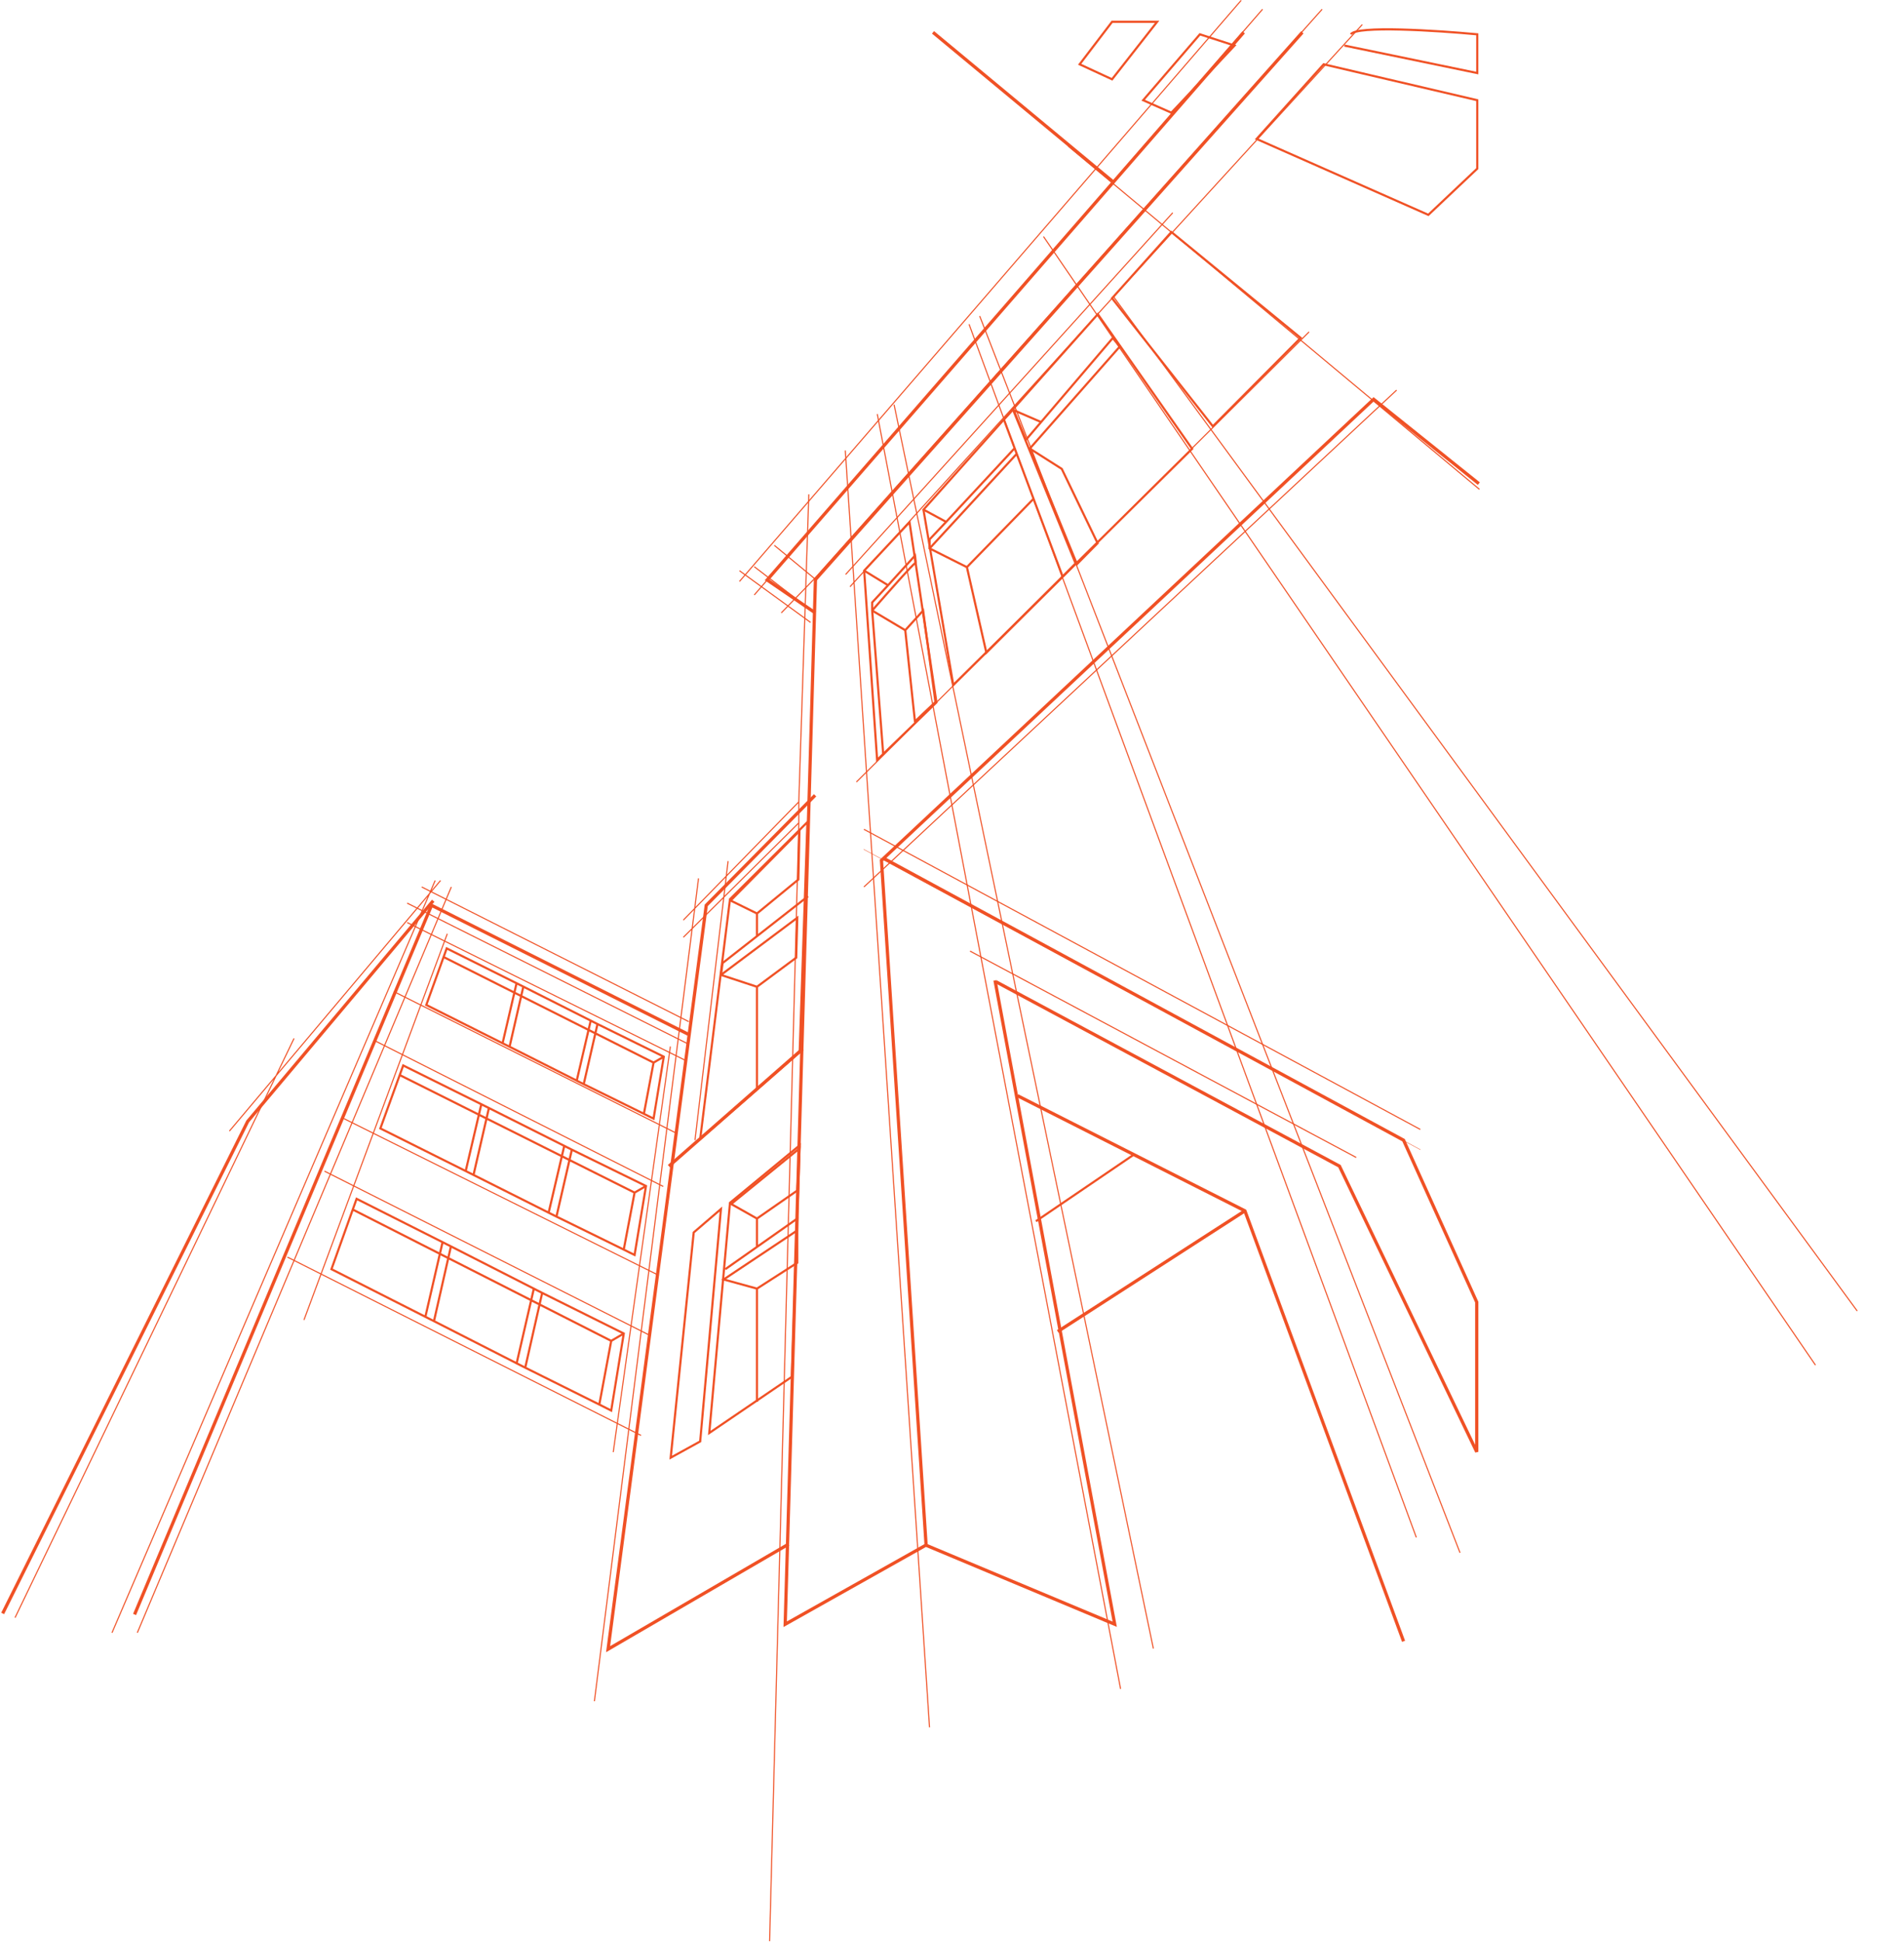 <?xml version="1.0" encoding="UTF-8"?> <svg xmlns="http://www.w3.org/2000/svg" width="2208" height="2251" viewBox="0 0 2208 2251" fill="none"><path fill-rule="evenodd" clip-rule="evenodd" d="M1148.07 443.548L945.08 671.162L945.07 671.171L923.42 693.471L945.01 710.006L944.25 710.999L922.54 694.374L906.46 710.938L905.56 710.067L921.54 693.609L891.87 670.876L875.17 690.109L874.23 689.289L890.87 670.115L874.32 657.434L875.08 656.441L891.69 669.169L912.6 645.094L897.55 632.667L898.34 631.703L913.42 644.15L1130.03 394.637L1123.18 376.067L1124.36 375.634L1130.97 393.561L1141.36 381.594L1135.52 366.581L1136.69 366.128L1142.28 380.528L1220.46 290.473L1209.6 274.595L1210.63 273.889L1221.31 289.497L1288.7 211.873L1238.53 170.013L1239.33 169.053L1289.52 210.929L1463.68 10.313L1464.63 11.133L1290.48 211.73L1326.4 241.702L1532.76 10.307L1533.69 11.139L1327.36 242.503L1359.05 268.941L1579.31 28.068L1580.23 28.912L1360.01 269.742L1716.06 566.803L1715.26 567.764L1359.17 270.665L1292.13 343.978L2154.24 1519.41L2153.23 1520.15L1291.27 344.92L1272.99 365.029L2105.83 1582.15L2104.8 1582.86L1272.13 365.979L1177.21 470.424L1693.72 1799.83L1692.56 1800.28L1176.27 471.457L1164.48 484.43L1643.05 1782.07L1641.88 1782.51L1163.53 485.472L986.18 680.623L985.25 679.782L1163.04 484.151L1148.07 443.548ZM1147.58 442.22L944.56 669.871L914.38 644.946L1130.53 395.975L1147.58 442.22ZM1149.01 442.492L1163.99 483.108L1175.76 470.155L1160.16 429.992L1149.01 442.492ZM1159.65 428.684L1148.52 441.164L1131.46 394.898L1141.87 382.911L1159.65 428.684ZM1161.09 428.945L1176.7 469.122L1271.4 364.919L1248.3 331.156L1161.09 428.945ZM1247.57 330.094L1160.58 427.638L1142.79 381.844L1221.19 291.538L1247.57 330.094ZM1249.16 330.196L1272.27 363.969L1290.86 343.514L1290.86 343.512L1358.21 269.864L1326.53 243.436L1249.16 330.196ZM1325.57 242.635L1248.43 329.133L1222.04 290.563L1289.66 212.674L1325.57 242.635ZM913.56 645.89L892.69 669.93L922.42 692.706L943.71 670.786L913.56 645.89Z" fill="#F05125"></path><path fill-rule="evenodd" clip-rule="evenodd" d="M1290.45 389.946L1300.33 401.667L1196.13 519.764L1232.26 542.704L1274.35 629.984L1248.45 656.209L1192.78 519.789L1297.03 401.63L1290.44 393.801L1189.36 512.256L1173.18 473.137L1206.98 487.766L1290.45 389.946ZM1205.29 489.751L1177.84 477.871L1190.11 507.54L1205.29 489.751ZM1196.86 523.183L1230.33 544.431L1271.34 629.481L1249.33 651.769L1196.86 523.183Z" fill="#F05125"></path><path fill-rule="evenodd" clip-rule="evenodd" d="M1175.11 472.402L1248.78 653.433L1233.15 669.219L1233.15 669.224L1143.14 759.136L1120.19 658.335L1076.77 636.538V624.777L1095.18 605.328L1069.9 591.625L1071.09 589.432L1096.95 603.446L1175.18 519.306L1162.73 486.018L1175.11 472.402ZM1176.16 521.925L1098.12 605.854V605.862L1079.27 625.769V632.566L1177.62 525.825L1176.16 521.925ZM1178.6 528.449L1080.06 635.397L1121.02 655.958L1197.11 577.919L1178.6 528.449ZM1198.07 580.507L1122.65 657.869L1144.57 754.168L1230.81 668.028L1198.07 580.507ZM1232.75 666.074L1245.84 652.85L1174.29 477.022L1165.61 486.569L1232.75 666.074ZM1061.93 641.311L1062.33 643.904C1062.58 645.553 1062.89 648.009 1062.98 650C1063.02 650.975 1063.02 651.931 1062.9 652.637C1062.85 652.954 1062.74 653.426 1062.45 653.806C1062.29 654.021 1062.02 654.274 1061.61 654.379C1061.5 654.406 1061.4 654.421 1061.3 654.425C1061.29 654.429 1061.29 654.433 1061.29 654.436C1061.03 654.641 1060.64 654.982 1060.13 655.468C1059.12 656.431 1057.72 657.874 1055.99 659.697C1052.54 663.339 1047.89 668.448 1042.76 674.16C1032.92 685.125 1021.36 698.286 1013.36 707.484L1049.56 728.998L1071.38 704.961L1086.12 814.309L1085.64 814.748C1081.7 818.426 1075.78 823.978 1070.84 828.682C1068.37 831.034 1066.16 833.17 1064.56 834.751C1063.76 835.543 1063.13 836.187 1062.7 836.647C1062.48 836.879 1062.33 837.049 1062.23 837.16C1062.19 837.219 1062.17 837.239 1062.18 837.232C1062.18 837.232 1062.18 837.228 1062.18 837.221C1062.19 837.207 1062.21 837.178 1062.23 837.138V837.135C1062.24 837.11 1062.31 836.971 1062.33 836.768C1062.31 836.89 1062 837.493 1061.52 837.814C1060.68 837.82 1059.96 837.175 1059.9 837.044C1059.89 836.998 1059.87 836.929 1059.86 836.905C1059.85 836.848 1059.84 836.793 1059.84 836.788C1059.84 836.749 1059.83 836.695 1059.82 836.635C1059.81 836.511 1059.79 836.322 1059.76 836.073C1059.7 835.573 1059.62 834.821 1059.51 833.842C1059.3 831.884 1058.99 829.017 1058.61 825.45C1057.85 818.315 1056.79 808.378 1055.61 797.31C1053.29 775.431 1050.5 749.135 1048.62 731.346L1012.86 710.096L1025.47 874.183L1022.97 874.374L1010.18 707.84V697.894L1027.91 678.746L1001.37 662.53L1002.68 660.402L1029.63 676.872L1061.93 641.311ZM1012.68 704.451C1020.62 695.344 1031.53 682.93 1040.89 672.496C1046.03 666.78 1050.7 661.651 1054.17 657.985C1055.9 656.154 1057.35 654.674 1058.4 653.665C1058.93 653.165 1059.38 652.758 1059.73 652.478C1059.91 652.342 1060.1 652.204 1060.28 652.101C1060.33 652.076 1060.39 652.045 1060.46 652.014C1060.51 651.575 1060.52 650.924 1060.48 650.113C1060.43 649.127 1060.33 648.003 1060.21 646.925L1030.79 679.314L1030.78 679.323L1012.68 698.87V704.451ZM1051.11 731.017C1052.99 748.808 1055.77 775.142 1058.1 797.048C1059.28 808.115 1060.34 818.052 1061.1 825.185C1061.48 828.752 1061.79 831.617 1062 833.573C1062.01 833.634 1062.02 833.695 1062.02 833.755C1062.26 833.513 1062.52 833.255 1062.8 832.981C1064.41 831.382 1066.64 829.234 1069.11 826.878C1073.86 822.35 1079.52 817.039 1083.46 813.365L1069.61 710.624L1051.11 731.017ZM1062.32 836.438V836.436V836.438ZM1062.34 836.638C1062.34 836.674 1062.34 836.708 1062.34 836.741C1062.34 836.703 1062.34 836.656 1062.34 836.638Z" fill="#F05125"></path><path fill-rule="evenodd" clip-rule="evenodd" d="M943.83 669.952L947.57 670.061L912.52 1879.66L1073.57 1789.16L1290.22 1879.85L1152.04 1136.88L1155.72 1136.2L1295.17 1885.99L1073.81 1793.32L908.59 1886.17L943.83 669.952Z" fill="#F05125"></path><path fill-rule="evenodd" clip-rule="evenodd" d="M1592.88 460.377L1716.11 559.172L1713.77 562.095L1593.07 465.331L1024.12 998.144L1075.85 1791.45L1072.11 1791.69L1020.27 996.621L1592.88 460.377Z" fill="#F05125"></path><path fill-rule="evenodd" clip-rule="evenodd" d="M1290.96 208.459L1083.18 36.074L1080.78 38.957L1288.49 211.287L886.84 672.67L944.18 711.903L946.3 708.811L892.43 671.955L1443.67 38.745L1440.84 36.286L1290.96 208.459ZM1511.65 38.761L946.64 673.558L943.83 671.068L1508.85 36.27L1511.65 38.761ZM943.9 920.639L946.57 923.274L820.79 1050.37L707.54 1908.29L913.49 1788.47L915.37 1791.71L702.82 1915.37L797.17 1200.58L501.39 1052.07L157.79 1872.31L154.33 1870.86L499.48 1046.92L797.69 1196.64L817.23 1048.63L943.9 920.639Z" fill="#F05125"></path><path fill-rule="evenodd" clip-rule="evenodd" d="M1626.22 1323.14L1023.01 996.198L1024.79 992.903L1629.11 1320.44L1714.4 1509.1V1683.09L1710.83 1683.91L1551.9 1353.23L1154.29 1139.87L1156.07 1136.56L1554.75 1350.51L1710.65 1674.87V1509.91L1626.22 1323.14ZM500.93 1042.99L503.8 1045.4L288.79 1301.08L4.77 1871.25L1.419 1869.58L285.64 1299.01L500.93 1042.99ZM932.02 1217.38L776.939 1353.28L774.469 1350.46L929.55 1214.56L932.02 1217.38ZM1439.92 1403.89L1179.01 1271.82L1180.7 1268.47L1445.19 1402.35L1629.42 1902.05L1625.91 1903.35L1442.73 1406.53L1227.67 1545.15L1225.64 1542L1439.92 1403.89Z" fill="#F05125"></path><path fill-rule="evenodd" clip-rule="evenodd" d="M1289 24.05H1344.42L1289.99 93.471L1250.1 75.022L1289 24.05ZM1290.24 26.547L1253.98 74.062L1289.24 90.374L1339.29 26.547H1290.24ZM1624.77 32.994C1654.9 33.755 1690.07 36.365 1713.26 38.539L1714.39 38.645V86.214L1558.81 54.039L1559.32 51.594L1711.89 83.147V40.919C1688.73 38.77 1654.28 36.237 1624.71 35.49C1609.67 35.11 1595.94 35.193 1585.6 36.016C1580.43 36.428 1576.15 37.022 1573.01 37.819C1571.44 38.218 1570.2 38.658 1569.28 39.127C1568.34 39.605 1567.87 40.054 1567.67 40.404L1565.5 39.159C1566.05 38.206 1567.01 37.48 1568.14 36.904C1569.29 36.319 1570.73 35.824 1572.4 35.4C1575.74 34.551 1580.17 33.943 1585.4 33.527C1595.87 32.693 1609.71 32.613 1624.77 32.994ZM1391.05 38.337L1433.93 52.237L1358.69 132.166L1323.65 116.642L1391.05 38.337ZM1391.87 41.226L1327.74 115.722L1358.09 129.165L1429.41 53.396L1391.87 41.226ZM1534.58 73.158L1714.39 115.192V196.017L1656.65 250.546L1455.14 161.527L1534.58 73.158ZM1535.45 75.926L1459.31 160.635L1656.14 247.59L1711.89 194.942V117.172L1535.45 75.926ZM1358.26 267.259L1510.19 391.636L1406.38 496.083L1287.99 345.694L1358.26 267.259ZM1358.52 270.707L1291.25 345.797L1406.6 492.319L1506.48 391.826L1358.52 270.707ZM1273.2 362.203L1384.07 520.418L1104.65 796.587L1069.57 590.497L1273.2 362.203ZM1072.24 591.261L1106.31 791.433L1380.81 520.125L1272.96 366.221L1072.24 591.261ZM1055.6 602.623L1087.27 814.736L1016.1 883.681L1000.85 661.029L1055.6 602.623ZM1003.42 661.942L1018.23 878.141L1084.6 813.837L1053.89 608.102L1003.42 661.942ZM937.719 949.853L928.579 1220.41L810.329 1323.58L845.359 1041.82L937.719 949.853ZM847.74 1042.98L813.62 1317.39L926.12 1219.24L935.01 956.08L847.74 1042.98ZM928.689 1325L919.56 1596.71L821.02 1663.73L845.349 1393.72L928.689 1325ZM847.75 1394.98L823.979 1658.69L917.099 1595.36L926 1330.45L847.75 1394.98ZM1314.37 1340.35L1202.01 1416.75L1200.6 1414.68L1312.97 1338.28L1314.37 1340.35ZM837.55 1398.64L813.16 1671.76L776.29 1692.06L803.27 1428.13L837.55 1398.64ZM805.65 1429.37L779.27 1687.57L810.79 1670.21L834.51 1404.55L805.65 1429.37Z" fill="#F05125"></path><path fill-rule="evenodd" clip-rule="evenodd" d="M1336.9 1911.23L1036.23 469.221L1037.45 468.966L1338.12 1910.98L1336.9 1911.23ZM1298.9 1957.98L1016.73 480.127L1017.96 479.893L1300.13 1957.74L1298.9 1957.98ZM1077.31 2002.48L979.641 522.291L980.891 522.208L1078.56 2002.4L1077.31 2002.48ZM925.721 929.289L937.321 573.012L938.571 573.053L926.961 929.551V953.918V953.934L893.101 2250.35L891.851 2250.32L925.671 955.458L839.961 1040.38L806.571 1321.88L805.331 1321.73L838.531 1041.79L803.281 1076.72L689.911 1972.25L688.671 1972.09L801.831 1078.15L792.901 1087L792.021 1086.11L802.091 1076.14L804.781 1054.91L792.911 1067.06L792.011 1066.19L805.041 1052.85L809.431 1018.13L810.671 1018.29L806.491 1051.37L841.671 1015.35L843.701 998.203L844.941 998.35L843.101 1013.88L925.721 929.289ZM925.711 931.087L842.861 1015.91L840.201 1038.38L925.711 953.657V931.087ZM838.771 1039.8L841.421 1017.38L806.231 1053.42L803.531 1074.71L838.771 1039.8Z" fill="#F05125"></path><path fill-rule="evenodd" clip-rule="evenodd" d="M1001.59 984.314L1647.39 1332.62L1647.16 1333.03L1001.37 984.729L1001.59 984.314Z" fill="#F05125"></path><path fill-rule="evenodd" clip-rule="evenodd" d="M928.381 960.264L845.191 1044.33L876.591 1059.75V1084.65L836.791 1115.78L834.711 1131.06L876.591 1144.85V1263.29H879.081V1144.57L924.551 1110.85L925.881 1061.42L837.721 1127.41L839.121 1117.12L937.801 1039.96L936.261 1037.99L879.081 1082.71V1059.56L927.051 1020.21L928.381 960.264ZM877.661 1057.49L849.411 1043.61L925.751 966.471L924.581 1019L877.661 1057.49ZM838.751 1129.76L923.251 1066.51L922.091 1109.56L877.611 1142.55L838.751 1129.76ZM928.451 1328.66L845.711 1395.94L876.591 1413.35V1444.84L840.351 1470.33L841.781 1472.38L923.321 1415.02V1425.7L836.231 1483.71L876.591 1494.8V1625.06H879.081V1494.53L925.811 1464.54V1410.22L879.081 1443.09V1413.27L925.781 1380.81L928.451 1328.66ZM877.761 1411.15L850.131 1395.56L925.671 1334.13L923.351 1379.45L877.761 1411.15ZM877.631 1492.5L842.171 1482.75L923.321 1428.7V1463.17L877.631 1492.5Z" fill="#F05125"></path><path fill-rule="evenodd" clip-rule="evenodd" d="M1048.34 985.731L1620.03 452.702L1619.18 451.788L1047.18 985.105L1002.15 960.824L1001.56 961.923L1046.21 986.004L1001.43 1027.76L1002.28 1028.67L1047.37 986.63L1646.8 1309.88L1647.39 1308.78L1048.34 985.731ZM319.64 1246.65L265.56 1310.8L266.52 1311.61L317.46 1251.18L16.88 1875.03L18 1875.58L320.69 1247.34L484.01 1053.59L488.81 1055.99L481.37 1073.31L472.45 1068.89L471.89 1070.01L480.88 1074.46L129.3 1892.55L130.45 1893.04L482 1075.01L499.38 1083.62L469.27 1155.08L456.83 1148.85L456.27 1149.97L468.79 1156.24L158.66 1892.55L159.81 1893.04L469.91 1156.8L782.95 1313.64L783.51 1312.52L470.39 1155.64L500.5 1084.17L794.82 1229.93L795.38 1228.81L500.98 1083.02L508.26 1065.74L798.57 1211.19L799.13 1210.07L508.75 1064.58L517.69 1043.36L798.57 1184.95L799.13 1183.83L518.17 1042.21L523.96 1028.46L522.81 1027.97L517.06 1041.64L500.93 1033.51L511.37 1021.12L510.42 1020.32L500.39 1032.22L505.22 1020.97L504.08 1020.47L498.91 1032.49L489.31 1027.66L488.75 1028.77L498.42 1033.64L497.62 1035.51L483.69 1052.03L472.45 1046.4L471.89 1047.52L482.86 1053.01L322.87 1242.81L341.56 1204.03L340.43 1203.48L319.64 1246.65ZM484.84 1052.6L495.92 1039.46L489.3 1054.84L484.84 1052.6ZM490.42 1055.4L498.69 1036.17L500.1 1034.49L516.57 1042.8L507.63 1064.02L490.42 1055.4ZM507.14 1065.18L499.86 1082.46L482.49 1073.86L489.93 1056.55L507.14 1065.18ZM1124.61 1103.11L1572.47 1342.37L1573.06 1341.26L1125.2 1102L1124.61 1103.11Z" fill="#F05125"></path><path fill-rule="evenodd" clip-rule="evenodd" d="M434.38 1207.03L768.86 1375.98L769.42 1374.86L434.94 1205.91L434.38 1207.03Z" fill="#F05125"></path><path fill-rule="evenodd" clip-rule="evenodd" d="M396.589 1296.35L763.709 1479.05L764.27 1477.94L397.14 1295.24L396.589 1296.35Z" fill="#F05125"></path><path fill-rule="evenodd" clip-rule="evenodd" d="M375.97 1358.2L751.67 1547.76L752.24 1546.64L376.53 1357.08L375.97 1358.2Z" fill="#F05125"></path><path fill-rule="evenodd" clip-rule="evenodd" d="M333.01 1457.84L743.09 1664.57L743.65 1663.45L333.57 1456.72L333.01 1457.84Z" fill="#F05125"></path><path fill-rule="evenodd" clip-rule="evenodd" d="M466.88 1233.4L439.54 1308.76L538.62 1358.22L538.609 1358.23L548.56 1363.18L634.8 1406.48L634.79 1406.51L644.729 1411.46L644.74 1411.47L722.79 1449.72H722.8L736.849 1456.72L750.52 1374.18L663.719 1331.64H663.709L567.54 1283.36L466.88 1233.4ZM559.04 1281.93L565.54 1285.16L563.319 1294.79L556.79 1291.53L559.04 1281.93ZM554.49 1290.37L556.729 1280.79L468.28 1236.88L465.099 1245.65L554.49 1290.37ZM556.209 1294.03L562.75 1297.3L548.25 1360.24L541.5 1356.87L556.209 1294.03ZM539.199 1355.72L553.91 1292.87L464.24 1248.01L442.65 1307.52L539.199 1355.72ZM550.56 1361.39L565.05 1298.45L650.109 1341.01L635.38 1403.97L550.56 1361.39ZM637.689 1405.13L652.42 1342.17L658.949 1345.44L644.43 1408.52L637.689 1405.13ZM646.74 1409.66L661.26 1346.59L734.49 1383.23L722.42 1446.76L646.74 1409.66ZM724.75 1447.91L737.02 1383.33L747.469 1377.29L734.93 1452.97L724.75 1447.91ZM746.479 1374.98L735.849 1381.12L661.829 1344.08L664.02 1334.57L746.479 1374.98ZM661.719 1333.44L659.53 1342.93L653 1339.66L655.209 1330.21L661.719 1333.44ZM652.92 1329.02L650.699 1338.51L565.63 1295.95L567.839 1286.31L652.92 1329.02Z" fill="#F05125"></path><path fill-rule="evenodd" clip-rule="evenodd" d="M865.07 666.309L1439.82 0.817L1438.87 0L864.05 665.571L857.89 661.088L857.15 662.098L863.23 666.521L857.05 673.683L857.99 674.5L864.25 667.258L939.64 722.092L940.38 721.082L865.07 666.309ZM981.1 666.387L1360.44 247.053L1359.51 246.215L980.17 665.548L981.1 666.387ZM993.57 907.012L1518.53 385.189L1517.65 384.302L992.69 906.126L993.57 907.012Z" fill="#F05125"></path><path fill-rule="evenodd" clip-rule="evenodd" d="M517.331 1097.69L492.801 1165.63L581.391 1210.07V1210.08L590.371 1214.57L667.391 1253.42L667.381 1253.46L676.361 1257.95H676.371L746.151 1292.31V1292.32L758.871 1298.68L771.141 1224.26L693.451 1186.01H693.441L607.461 1142.64L517.331 1097.69ZM599.891 1141.65L605.471 1144.44L603.541 1152.83L597.941 1150.02L599.891 1141.65ZM595.651 1148.87L597.591 1140.51L518.721 1101.18L515.971 1108.81L595.651 1148.87ZM597.351 1152.52L602.971 1155.34L590.071 1211.63L584.271 1208.72L597.351 1152.52ZM581.981 1207.57L595.061 1151.37L515.111 1111.17L495.901 1164.39L581.981 1207.57ZM592.361 1212.78L605.261 1156.49L681.081 1194.61L667.971 1250.92L592.361 1212.78ZM670.261 1252.07L683.371 1195.76L688.981 1198.59L676.061 1255L670.261 1252.07ZM678.351 1256.14L691.281 1199.74L756.521 1232.54L745.781 1289.35L678.351 1256.14ZM748.101 1290.5L759.041 1232.64L768.101 1227.38L756.971 1294.93L748.101 1290.5ZM767.121 1225.07L757.881 1230.43L691.851 1197.23L693.751 1188.94L767.121 1225.07ZM691.451 1187.81L689.561 1196.08L683.951 1193.26L685.871 1185.02L691.451 1187.81ZM683.591 1183.84L681.661 1192.11L605.831 1153.99L607.761 1145.59L683.591 1183.84Z" fill="#F05125"></path><path fill-rule="evenodd" clip-rule="evenodd" d="M412.83 1388L382.84 1471.93L491.86 1527.18L491.85 1527.19L502.69 1532.67H502.7L597.7 1581.09L597.69 1581.13L608.54 1586.61L694.43 1629.35H694.44L709.75 1637.09L724.75 1545.17L629.32 1497.7L629.31 1497.69L523.48 1443.76H523.47L412.83 1388ZM514.09 1441.83L521.48 1445.55L518.98 1456.6L511.55 1452.83L514.09 1441.83ZM509.26 1451.66L511.79 1440.67L414.22 1391.51L410.63 1401.56L509.26 1451.66ZM510.97 1455.34L518.41 1459.12L502.4 1529.72L494.73 1525.83L510.97 1455.34ZM492.44 1524.67L508.68 1454.18L409.78 1403.94L385.93 1470.69L492.44 1524.67ZM504.69 1530.88L520.7 1460.28L614.55 1507.96L598.28 1578.58L504.69 1530.88ZM600.57 1579.74L616.84 1509.12L624.28 1512.9L608.23 1583.65L600.57 1579.74ZM610.53 1584.81L626.57 1514.06L707.4 1555.12L694.07 1626.37L610.53 1584.81ZM696.39 1627.53L709.92 1555.22L721.71 1548.3L707.84 1633.32L696.39 1627.53ZM720.74 1545.97L708.75 1553L627.14 1511.54L629.62 1500.64L720.74 1545.97ZM627.32 1499.49L624.85 1510.38L617.42 1506.61L619.92 1495.76L627.32 1499.49ZM617.64 1494.55L615.13 1505.44L521.27 1457.77L523.78 1446.72L617.64 1494.55Z" fill="#F05125"></path><path fill-rule="evenodd" clip-rule="evenodd" d="M353.09 1530.4L519.29 1082.67L518.12 1082.23L351.91 1529.96L353.09 1530.4ZM711.78 1683.47L778.01 1213.23L776.78 1213.05L710.54 1683.29L711.78 1683.47Z" fill="#F05125"></path></svg> 